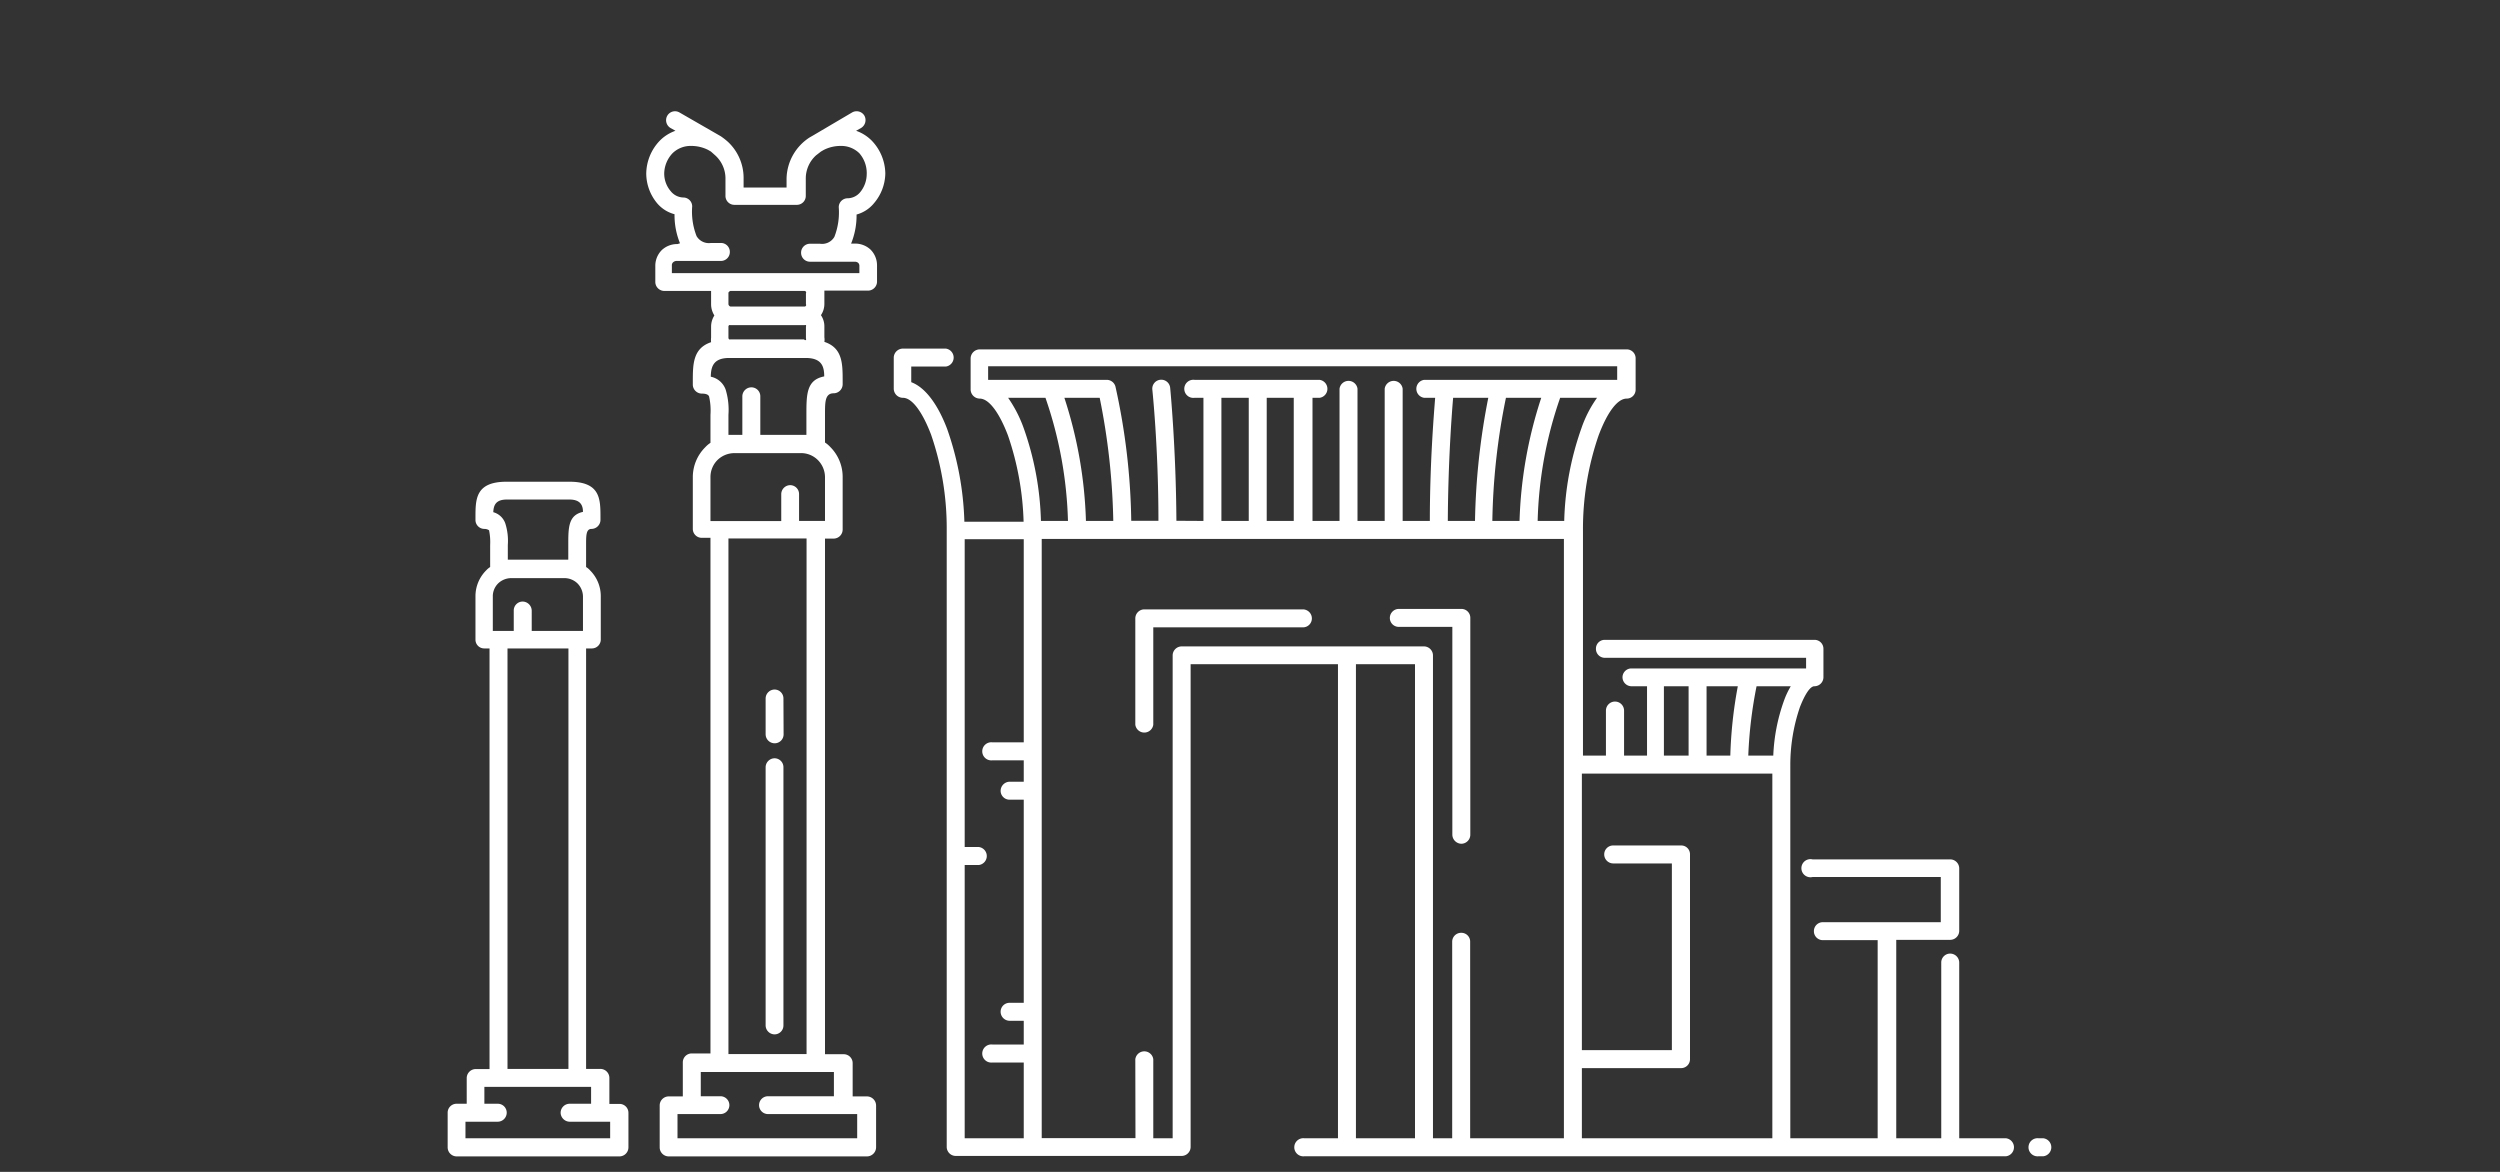 <?xml version="1.0" encoding="UTF-8"?> <svg xmlns="http://www.w3.org/2000/svg" id="Layer_1" data-name="Layer 1" viewBox="0 0 160 75"><rect x="0" y="0" width="160" height="75" fill="#333333" stroke="none"/><defs><style>.cls-1{fill:#fff;}</style></defs><title>Shiraz</title><path class="cls-1" d="M76.2,73.41v0a.58.58,0,0,1-.58.57H61.17a.58.58,0,0,1-.58-.57V54.8h0V33.88a18.35,18.35,0,0,0-1-6.06c-.56-1.47-1.22-2.36-1.8-2.36a.59.59,0,0,1-.59-.58v-2a.59.59,0,0,1,.59-.57h2.74a.58.58,0,0,1,0,1.15H58.32v1c.89.33,1.7,1.41,2.3,3a19.53,19.53,0,0,1,1.1,5.93h3.79a18.53,18.53,0,0,0-1-5.52c-.56-1.47-1.22-2.36-1.81-2.36a.59.59,0,0,1-.58-.58h0v-2a.59.59,0,0,1,.58-.57h41.41a.57.57,0,0,1,.57.57v2h0a.57.57,0,0,1-.57.58c-.6,0-1.25.89-1.8,2.36a18.35,18.35,0,0,0-1,6.06V48.36h1.47V45.48a.58.58,0,0,1,1.16,0v2.88h1.47V43.92h-1a.58.58,0,0,1-.57-.57.57.57,0,0,1,.57-.57h11.18V42.1H102.71a.57.57,0,0,1-.57-.58.56.56,0,0,1,.57-.57h13.41a.57.57,0,0,1,.58.57v1.83a.58.58,0,0,1-.58.57c-.27,0-.6.51-.92,1.32a11.45,11.45,0,0,0-.62,3.66V72.85h5.59V60.17h-3.5a.57.57,0,0,1-.58-.58.57.57,0,0,1,.58-.57h7.54V56.13H116A.58.58,0,1,1,116,55h8.81a.58.58,0,0,1,.58.57v4a.58.58,0,0,1-.58.58h-3.45V72.85h2.88V61.6a.57.57,0,0,1,.57-.57.58.58,0,0,1,.58.57V72.85h3a.58.58,0,0,1,0,1.15H83.49a.58.58,0,1,1,0-1.15h2.14V42.51H76.2v30.9ZM43.52,15.57a4.77,4.77,0,0,1-.35-1.86A2.18,2.18,0,0,1,42.05,13a3,3,0,0,1-.69-1.88A3.09,3.09,0,0,1,42.23,9a2.63,2.63,0,0,1,1-.63l-.32-.18a.58.58,0,0,1-.2-.79.57.57,0,0,1,.78-.2l2.38,1.37.26.15h0a4.32,4.32,0,0,1,.46.36,3.16,3.16,0,0,1,1,2.27V12h2.75v-.58a3.21,3.21,0,0,1,1.47-2.62h0l.26-.15L54.53,7.2a.58.58,0,0,1,.79.2.59.59,0,0,1-.21.79l-.32.18a2.63,2.63,0,0,1,1,.63,3.09,3.09,0,0,1,.87,2.1A3,3,0,0,1,55.94,13a2.18,2.18,0,0,1-1.12.73,4.77,4.77,0,0,1-.35,1.86h.24a1.44,1.44,0,0,1,1,.38l0,0a1.42,1.42,0,0,1,.42,1v1.06a.58.58,0,0,1-.57.57h-2.8v.85a1.28,1.28,0,0,1-.22.72,1.27,1.27,0,0,1,.22.71v.71a.88.88,0,0,1,0,.29c1.18.39,1.17,1.42,1.17,2.53v.19a.58.58,0,0,1-.57.57c-.56,0-.56.55-.56,1.36v1.79a1.87,1.87,0,0,1,.34.29,2.7,2.7,0,0,1,.79,1.91v3.38a.58.58,0,0,1-.57.57h-.56v33H54a.57.57,0,0,1,.57.58v2.12h.92a.59.59,0,0,1,.58.57v2.7a.59.59,0,0,1-.58.57H42.79a.58.58,0,0,1-.57-.57v-2.7a.58.58,0,0,1,.57-.57h.91V68a.57.57,0,0,1,.57-.58h1.2v-33h-.56a.57.57,0,0,1-.57-.57V30.54a2.7,2.7,0,0,1,.79-1.91,1.87,1.87,0,0,1,.34-.29V26.55a4.1,4.1,0,0,0-.09-1.18c-.05-.11-.18-.18-.47-.18a.58.58,0,0,1-.57-.57v-.19c0-1.11,0-2.14,1.17-2.53a1.27,1.27,0,0,1,0-.29V20.9a1.34,1.34,0,0,1,.21-.71,1.35,1.35,0,0,1-.21-.72v-.85h-3a.58.58,0,0,1-.57-.57V17a1.42,1.42,0,0,1,.42-1l0,0a1.44,1.44,0,0,1,1-.38ZM49,13.11H47a.57.57,0,0,1-.57-.58V11.38a2,2,0,0,0-.66-1.44L45.5,9.7l-.19-.11a2.37,2.37,0,0,0-1.07-.25,1.65,1.65,0,0,0-1.2.47,1.93,1.93,0,0,0-.53,1.29,1.73,1.73,0,0,0,.42,1.14,1.06,1.06,0,0,0,.8.4.57.57,0,0,1,.57.57,4.32,4.32,0,0,0,.28,1.9v0a.91.91,0,0,0,.92.44h.63a.57.57,0,0,1,.58.58.57.57,0,0,1-.58.57H43.28a.34.34,0,0,0-.18.07v0A.25.25,0,0,0,43,17v.48H55V17a.25.25,0,0,0-.08-.18v0a.34.34,0,0,0-.18-.07H51.85a.57.57,0,0,1-.58-.57.57.57,0,0,1,.58-.58h.63a.91.91,0,0,0,.92-.44v0a4.32,4.32,0,0,0,.28-1.9.57.57,0,0,1,.57-.57,1.06,1.06,0,0,0,.81-.4,1.83,1.83,0,0,0,.41-1.14A1.93,1.93,0,0,0,55,9.81a1.65,1.65,0,0,0-1.2-.47,2.37,2.37,0,0,0-1.07.25l-.19.11-.31.24a2,2,0,0,0-.66,1.44v1.15a.57.57,0,0,1-.57.58H49Zm2.49,8.65a.13.13,0,0,0,.09,0,.14.14,0,0,0,0-.11V20.9a.1.1,0,0,0,0-.09.13.13,0,0,0-.09,0H46.75a.12.12,0,0,0-.08,0,.1.1,0,0,0-.05.09v.71a.14.14,0,0,0,.05.11.12.12,0,0,0,.08,0h4.72Zm-4.71-2.14h4.71a.11.11,0,0,0,.09-.05.1.1,0,0,0,0-.1v-.7a.1.1,0,0,0,0-.1.12.12,0,0,0-.09-.05H46.76a.11.11,0,0,0-.09.05.1.1,0,0,0-.05.1v.7a.19.19,0,0,0,.13.15ZM36.37,35.82v-.94c0-1.12,0-1.91.94-2.12,0-.44-.18-.79-.87-.79h-4c-.71,0-.85.36-.87.81a1.13,1.13,0,0,1,.77.72,3.67,3.67,0,0,1,.16,1.38v.94h3.9Zm1.14-.94v1.41a1.09,1.09,0,0,1,.26.22,2.33,2.33,0,0,1,.68,1.64v2.78a.57.57,0,0,1-.57.57h-.37V68.41h.89A.58.58,0,0,1,39,69v1.65h.64a.57.57,0,0,1,.58.57v2.22a.58.58,0,0,1-.58.57H29.22a.58.58,0,0,1-.57-.57V71.21a.57.57,0,0,1,.57-.57h.65V69a.58.58,0,0,1,.57-.58h.89V41.5H31a.56.56,0,0,1-.57-.57V38.15a2.33,2.33,0,0,1,.68-1.64,1.32,1.32,0,0,1,.26-.22V34.88a3.7,3.7,0,0,0-.07-.94s-.11-.09-.3-.09a.57.57,0,0,1-.57-.57v-.15c0-1.2,0-2.3,2-2.3h4c2,0,2,1.1,2,2.3v.15a.58.58,0,0,1-.57.57C37.51,33.85,37.51,34.26,37.51,34.88Zm14.1-7.05V26.55c0-1.31,0-2.24,1.14-2.46,0-.65-.17-1.18-1.19-1.18H46.67c-1,0-1.17.54-1.18,1.2a1.28,1.28,0,0,1,.95.82,4.44,4.44,0,0,1,.18,1.62v1.28h.89V25.36a.58.58,0,0,1,.58-.57.57.57,0,0,1,.57.57v2.47h3ZM36.13,37H32.7a1.22,1.22,0,0,0-.82.34,1.16,1.16,0,0,0-.34.84v2.2h1.34v-1.3a.57.57,0,0,1,.57-.58.59.59,0,0,1,.58.58v1.3h3.28v-2.2a1.21,1.21,0,0,0-.35-.84,1.2,1.2,0,0,0-.82-.34Zm15.06-8H47a1.56,1.56,0,0,0-1.09.45,1.54,1.54,0,0,0-.44,1.1v2.8H50V31.63a.58.58,0,0,1,.57-.58.57.57,0,0,1,.57.58v1.71h1.66v-2.8a1.56,1.56,0,0,0-.46-1.1A1.52,1.52,0,0,0,51.21,29ZM33.48,41.5h-1V68.41h3.9V41.5ZM50.15,47a.57.57,0,0,1-.57.57A.58.58,0,0,1,49,47v-2.3a.58.58,0,0,1,.57-.57.57.57,0,0,1,.57.57ZM37.83,70.64V69.56H31v1.08h.85a.57.57,0,0,1,.58.57.58.58,0,0,1-.58.58H29.79v1.06h9.26V71.79H36.46a.59.59,0,0,1-.58-.58.58.58,0,0,1,.58-.57Zm15.54-.48V68.61H44.85v1.55h1.26a.57.57,0,1,1,0,1.14H43.36v1.55h11.5V71.3H49.15a.57.57,0,0,1,0-1.14Zm-6.75-2.7h5v-33h-5ZM49,49.11a.58.58,0,0,1,.57-.58.57.57,0,0,1,.57.58V65.62a.57.57,0,0,1-.57.58.58.58,0,0,1-.57-.58ZM86.78,72.85h3.78V42.51H86.78Zm-21.26,0V68h-2a.58.58,0,1,1,0-1.15h2V65.33h-.91a.58.58,0,0,1-.57-.58.57.57,0,0,1,.57-.57h.91v-13h-.91a.57.57,0,0,1-.57-.57.59.59,0,0,1,.57-.58h.91V48.66h-2a.58.58,0,1,1,0-1.15h2v-13H61.74V54.21h.91a.58.58,0,0,1,0,1.15h-.91V72.85ZM83.38,39a.58.58,0,0,1,.58.58.57.57,0,0,1-.58.57H73.81v6.23a.58.58,0,0,1-1.15,0v-6.8a.58.58,0,0,1,.57-.58ZM81.07,25.46v7.88H82.8V25.46Zm-1.15,7.88V25.46H78.17v7.88Zm-2.9,0V25.46h-.57a.58.58,0,1,1,0-1.15h8a.58.58,0,0,1,0,1.15H84v7.88h1.73V24.88a.58.58,0,0,1,1.15,0v8.46h1.74V24.88a.58.58,0,0,1,1.15,0v8.46h1.74c0-3.6.24-6.61.34-7.88h-.7a.58.58,0,0,1,0-1.15H103.5v-.87H63.24v.87h7.6a.58.58,0,0,1,.56.48h0a42,42,0,0,1,1,8.54h1.74c0-4.72-.39-8.38-.39-8.39a.57.57,0,0,1,1.14-.13s.37,3.75.4,8.52Zm-5.77,0a43.25,43.25,0,0,0-.87-7.88H68.12a27.86,27.86,0,0,1,1.38,7.88Zm-2.9,0a26.16,26.16,0,0,0-1.44-7.88H64.52a8.23,8.23,0,0,1,1,1.95,19.23,19.23,0,0,1,1.1,5.93Zm4.31,34.45a.58.58,0,0,1,1.15,0v5.06h1.24V41.94a.58.58,0,0,1,.57-.57H91.14a.58.58,0,0,1,.57.57V72.85h1.23V60.27a.57.57,0,0,1,.58-.57.56.56,0,0,1,.57.57V72.85h6V67.79h0V48.94h0V34.49H66.67V48.07h0V67.39h0v5.45h6Zm33.83-19.43h1.58V43.92h-1.58Zm2.73,0h1.52a28.26,28.26,0,0,1,.48-4.44h-2ZM93,25.46c-.1,1.17-.32,4.2-.34,7.88h1.74a44.45,44.45,0,0,1,.85-7.88Zm18.93,22.9h1.56a11.75,11.75,0,0,1,.69-3.53,5.12,5.12,0,0,1,.43-.91h-2.19A27.84,27.84,0,0,0,111.89,48.36ZM96.38,25.46a42.33,42.33,0,0,0-.87,7.88h1.74a27.78,27.78,0,0,1,1.39-7.88Zm3.47,0a25.84,25.84,0,0,0-1.44,7.88h1.7a19.23,19.23,0,0,1,1.1-5.93,7.57,7.57,0,0,1,1-1.95Zm30.93,47.39a.58.58,0,0,1,0,1.15h-.3a.58.58,0,1,1,0-1.15ZM89.53,40.12a.57.57,0,0,1-.58-.57.58.58,0,0,1,.58-.58h4a.57.57,0,0,1,.57.58V53.42a.58.58,0,0,1-.57.58.59.59,0,0,1-.58-.58V40.12Zm13.71,15.14a.58.58,0,0,1-.57-.58.57.57,0,0,1,.57-.57h4.35a.56.56,0,0,1,.57.57v13.1a.57.57,0,0,1-.57.58h-6.35v4.49h12.19V49.51H101.24v17.7H107V55.26Z"></path></svg> 